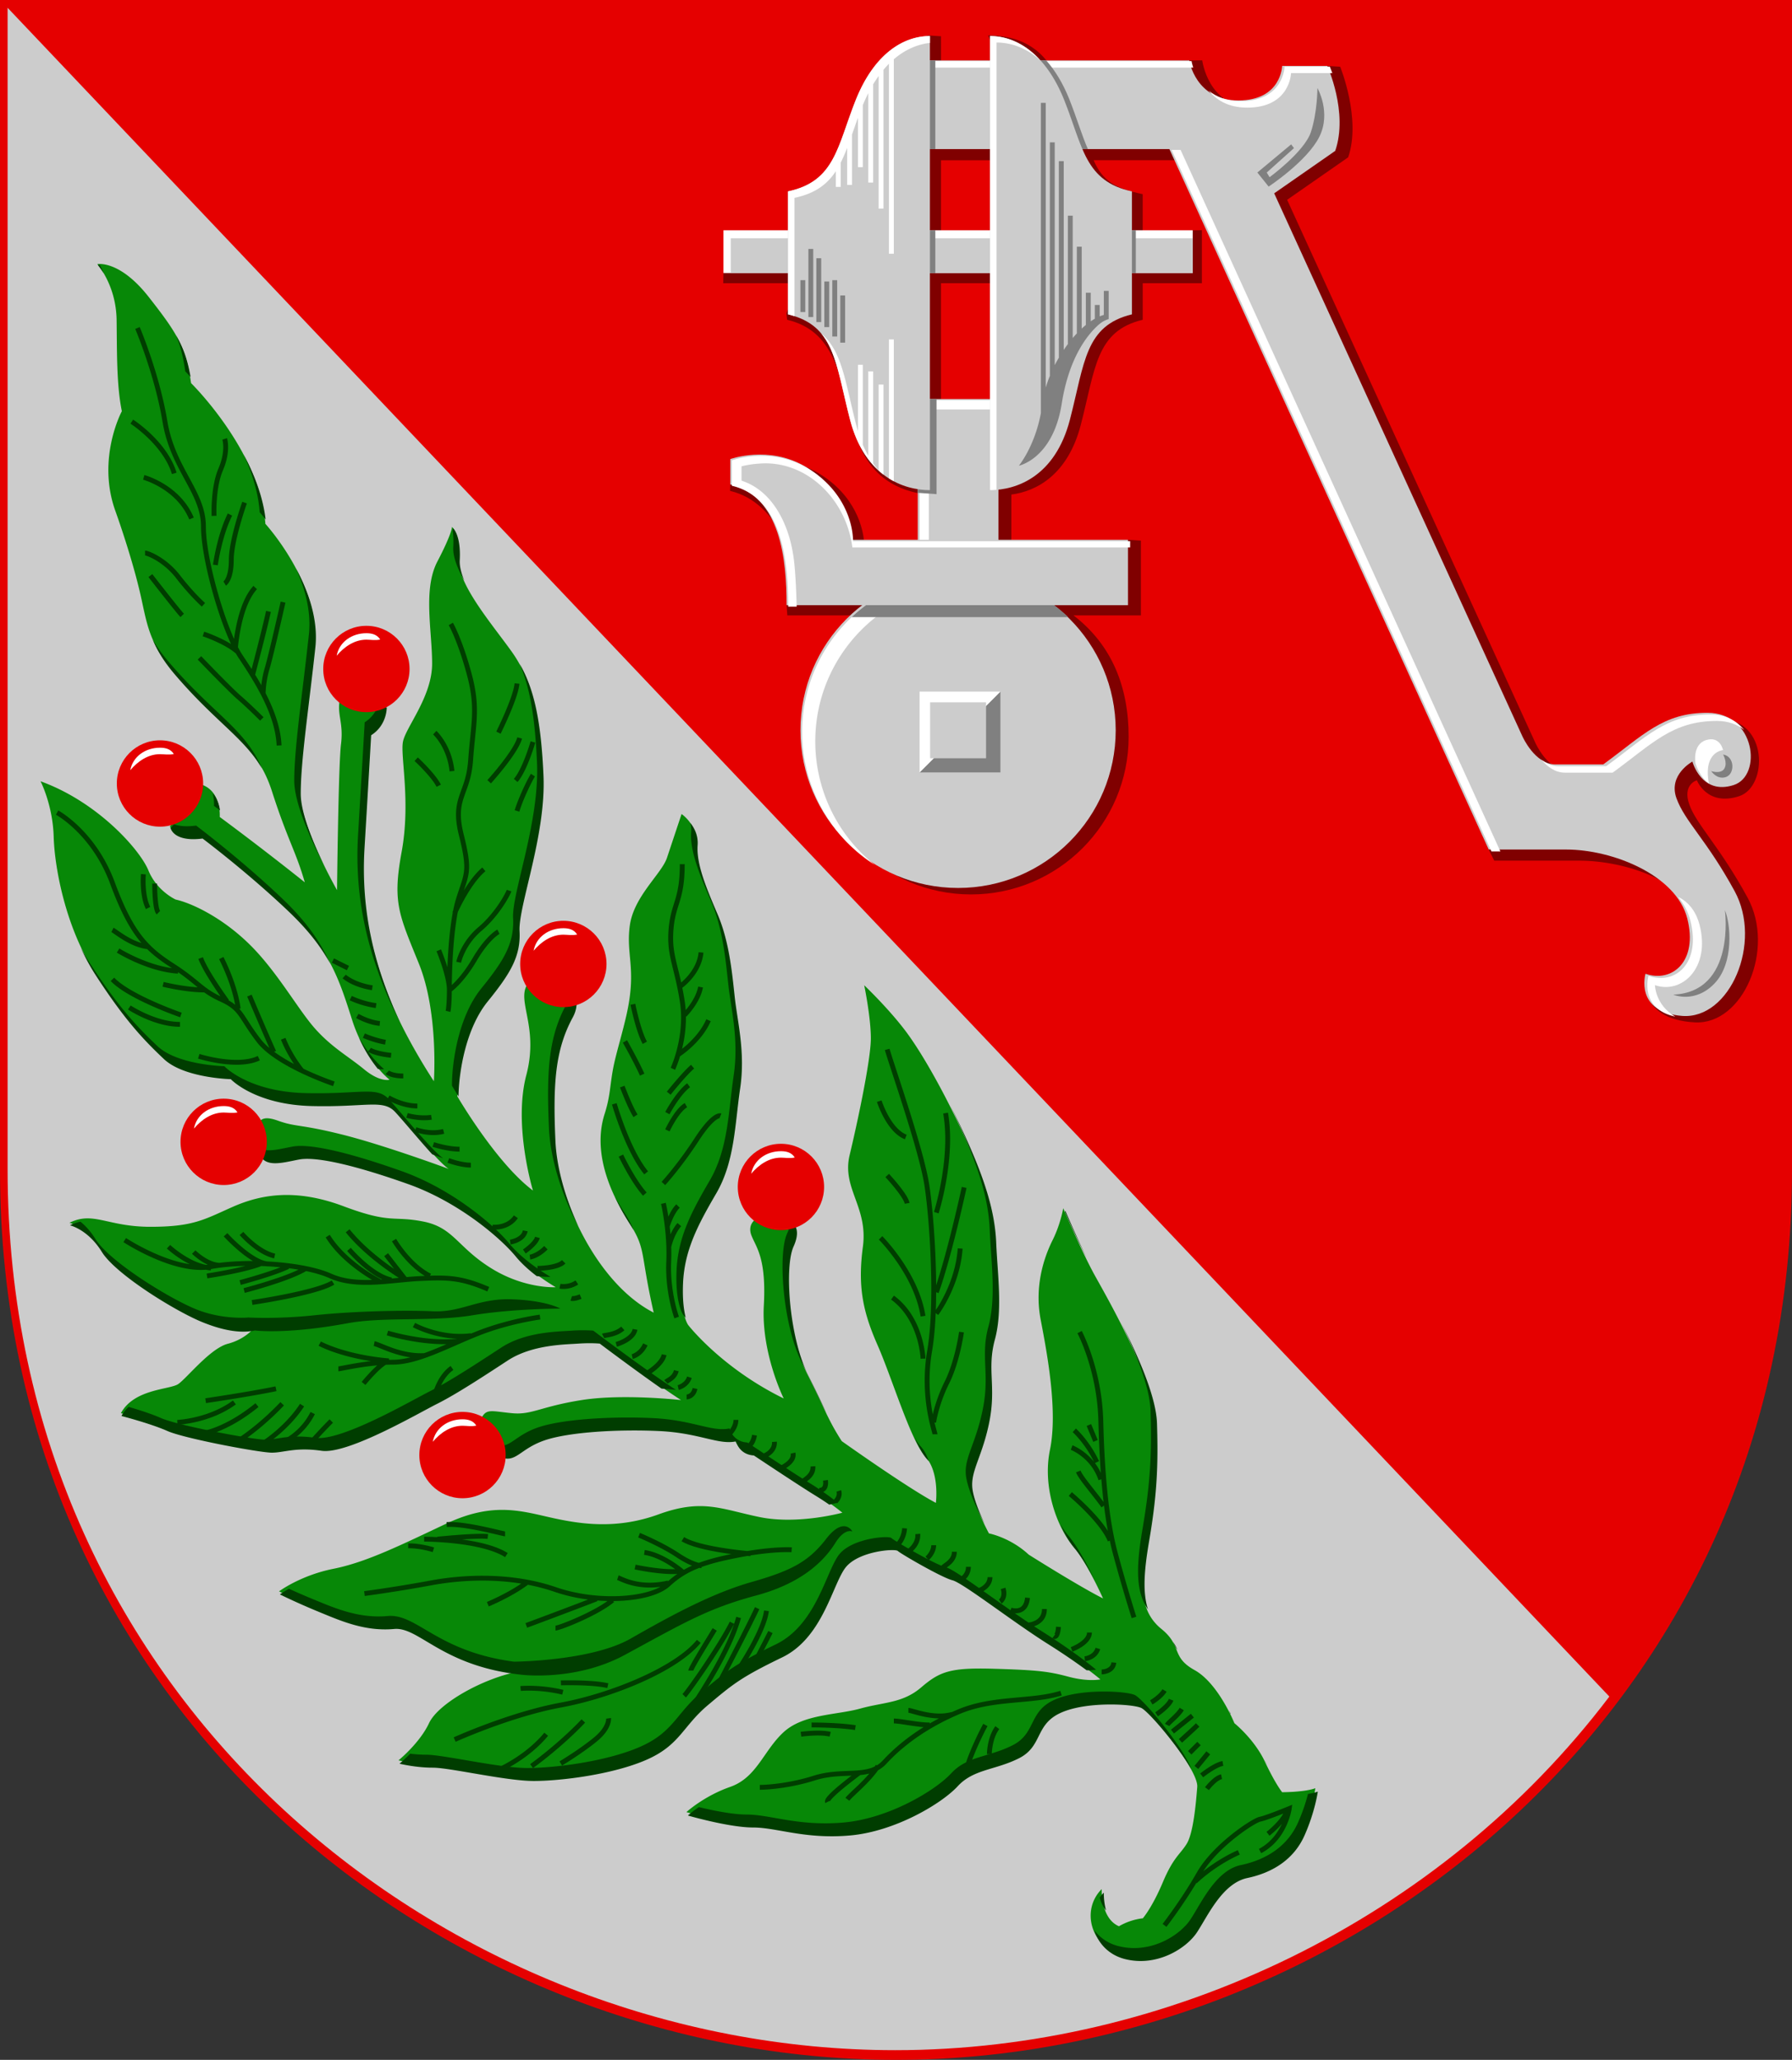 <svg xmlns="http://www.w3.org/2000/svg" xmlns:xlink="http://www.w3.org/1999/xlink" width="554.433" height="637.115" viewBox="0 0 146.694 168.57"><rect x="0" y="0" width="146.694" height="168.57" fill="#333333" stroke="none"/><path d="M167.186 29.326v95.81c0 44.238-36.603 72.76-73.347 72.76-36.744 0-73.347-28.522-73.347-72.76v-95.81Z" style="font-variation-settings:normal;opacity:1;vector-effect:none;fill:#e50000;fill-opacity:1;fill-rule:evenodd;stroke:none;stroke-width:.265;stroke-linecap:butt;stroke-linejoin:miter;stroke-miterlimit:4;stroke-dasharray:none;stroke-dashoffset:0;stroke-opacity:1;marker:none;marker-start:none;marker-mid:none;marker-end:none;stop-color:#000;stop-opacity:1" transform="translate(-20.492 -29.326)"/><path style="font-variation-settings:normal;opacity:1;vector-effect:none;fill:#ccc;fill-opacity:1;fill-rule:evenodd;stroke:none;stroke-width:.265;stroke-linecap:butt;stroke-linejoin:miter;stroke-miterlimit:4;stroke-dasharray:none;stroke-dashoffset:0;stroke-opacity:1;marker:none;marker-start:none;marker-mid:none;marker-end:none;stop-color:#000;stop-opacity:1" d="M21.114 29.963v95.064c0 43.822 36.259 72.076 72.658 72.076 22.315 0 44.575-10.622 58.462-28.938z" transform="translate(-20.492 -29.326)"/><g transform="translate(-20.492 -29.326)"><path d="M62.996 166.108c-2.932.543-6.625 2.607-7.385 4.236-.76 1.63-2.498 3.041-2.498 3.041s1.303.326 2.715.326 5.974 1.086 8.255 1.086c2.28 0 6.516-.543 9.232-1.738 2.715-1.194 2.932-2.715 4.996-4.453 2.064-1.738 2.716-2.28 6.083-3.91 3.367-1.63 4.127-6.082 5.213-7.386 1.086-1.303 4.019-1.52 4.236-1.303.217.217 3.584 2.172 4.453 2.39.87.217 4.888 3.366 7.82 5.213 2.933 1.846 4.454 3.15 4.454 3.15s-.978.217-2.607-.218c-1.63-.434-2.498-.543-6.082-.651-3.585-.109-4.454.217-5.974 1.52-1.52 1.304-3.042 1.195-4.997 1.738-1.955.543-4.67.435-6.3 1.955-1.628 1.52-2.172 3.693-4.344 4.453-2.172.76-3.584 2.064-3.584 2.064s3.367.978 5.322.978 4.236.977 7.929.651c3.693-.326 7.494-2.606 8.798-4.018 1.303-1.412 3.04-1.304 4.996-2.281 1.955-.978 1.303-2.716 3.367-3.693 2.064-.978 5.865-.76 6.625-.435.76.326 4.888 5.322 4.78 6.734-.11 1.412-.326 3.802-.87 4.67-.542.87-1.086 1.087-1.954 3.15-.87 2.064-1.63 2.933-1.63 2.933a5.065 5.065 0 0 0-1.955.652c-1.52-.652-1.412-3.041-1.412-3.041-1.738 1.738-.869 4.779 1.738 5.43 2.607.652 4.996-.868 5.865-2.172.87-1.303 2.064-4.019 4.128-4.453 2.063-.434 3.801-1.52 4.67-3.476.869-1.955 1.086-3.584 1.086-3.584-.869.326-2.715.326-2.715.326s-.543-.652-1.412-2.498c-.869-1.847-2.498-3.15-2.498-3.15s-1.304-3.259-3.259-4.345c-1.955-1.086-.977-1.955-2.715-3.367s-1.847-3.584-1.195-7.386c.652-3.801.76-6.19.652-9.666-.109-3.476-3.802-9.884-4.888-11.84-1.086-1.954-2.607-5.539-2.607-5.539s-.217 1.304-.868 2.607c-.652 1.304-1.521 3.693-.978 6.517.543 2.824 1.412 7.494.76 10.644-.651 3.15.652 6.409 1.847 7.82 1.195 1.413 2.498 4.345 2.498 4.345-1.955-.977-6.083-3.584-6.083-3.584-1.52-1.412-3.258-1.738-3.258-1.738s-1.412-2.607-1.52-4.019c-.11-1.412.868-2.606 1.411-5.43.544-2.824-.217-4.236.435-6.626.652-2.39.217-5.322.109-7.929-.11-2.607-.978-5.213-2.39-8.363-1.412-3.15-3.258-6.517-4.67-8.472-1.412-1.955-3.585-4.019-3.585-4.019s.543 2.607.543 4.345c0 1.738-1.086 6.842-1.737 9.558-.652 2.715 1.52 4.236 1.086 7.494-.435 3.259 0 5.322 1.194 8.038 1.195 2.715 2.716 7.82 3.91 9.123 1.195 1.304.87 3.802.87 3.802-2.281-1.195-7.704-5.052-7.704-5.052-1.112-1.721-1.384-2.624-2.905-5.665-1.52-3.041-1.937-8.78-1.176-10.463.76-1.683-.109-2.335-1.52-2.39-1.413-.054-2.173.707-1.793 1.684.38.978 1.231 1.828 1.014 5.739-.217 3.91 1.629 7.603 1.629 7.603-5.105-2.499-7.82-6.01-7.82-6.01s-.652-.87-.543-3.585c.108-2.715 1.194-4.779 2.715-7.386 1.52-2.606 1.52-5.648 1.955-8.58.435-2.933-.217-5.43-.434-7.386-.218-1.955-.435-4.562-1.412-6.843-.978-2.28-1.738-4.127-1.63-5.648.109-1.52-1.194-2.39-1.194-2.39l-1.195 3.585c-.435 1.304-2.715 3.15-3.041 5.54-.326 2.39.543 3.475-.218 7.06-.344 1.624-.903 3.37-1.136 4.573-.28 1.45-.235 2.305-.71 3.79-.869 2.715.048 5.808 1.955 8.798 1.496 2.345.905 2.359 2.064 7.458-4.67-2.39-7.93-9.45-8.146-14.229-.218-4.779 0-7.494 1.412-10.1 1.412-2.608-2.281-4.128-3.476-2.716-1.195 1.412.869 3.475-.217 7.603-1.086 4.127.543 9.45.543 9.45-3.041-2.282-6.191-7.712-6.191-7.712 0-1.955.543-5.648 2.39-7.93 1.846-2.28 2.715-3.692 2.606-5.756-.109-2.064 2.172-7.82 1.955-12.708-.217-4.887-.869-7.711-2.498-9.992-1.63-2.281-4.453-5.54-4.345-7.603.109-2.064-.543-2.607-.543-2.607s0 .543-1.194 2.824c-1.195 2.28-.435 5.648-.435 8.363 0 2.716-2.172 5.214-2.39 6.409-.217 1.194.652 4.887-.108 9.015-.76 4.127-.217 5.104 1.412 9.123 1.63 4.019 1.23 9.63 1.23 9.63s-2.171-3.258-3.475-6.408c-1.303-3.15-2.606-7.385-2.28-12.816.325-5.43.542-9.232.542-9.232 1.317-.837 1.272-2.276 1.272-2.276l-3.77-.44c-.217 1.195.326 1.847.109 3.585-.217 1.737-.326 11.947-.326 11.947s-3.041-5.322-3.041-8.037c0-2.716.652-6.952 1.195-11.948s-4.02-9.992-4.02-9.992c-.434-5.974-6.082-11.514-6.082-11.514-.434-2.932-1.086-4.018-3.475-7.06-2.39-3.04-4.2-2.679-4.2-2.679s1.538 1.712 1.579 4.562c.037 2.616-.014 5.295.429 7.476 0 0-2.074 3.84-.538 8.14.748 2.094 1.601 4.82 2.08 6.947.506 2.245.669 3.896 2.759 6.34 4.07 4.762 6.68 5.608 7.987 9.678 1.287 4.005 1.969 4.932 2.688 7.45 0 0-3.123-2.51-6.963-5.351 0 0 .153-1.997-1.383-2.611l-2.688 3.379s.23 1.152 2.612.845c0 0 3.686 2.765 7.065 5.99 3.38 3.226 4.148 5.607 5.223 8.986 1.075 3.38 3.072 4.915 3.072 4.915s-.768.23-2.074-.844c-1.305-1.076-2.61-1.767-3.993-3.303s-3.072-4.608-5.3-6.835c-2.227-2.228-4.761-3.456-6.144-3.764 0 0-1.536-.69-2.227-2.38-.691-1.69-4.147-5.607-8.832-7.297 0 0 .998 1.92 1.075 4.532.077 2.611.998 7.45 3.38 11.136 2.38 3.687 3.946 5.325 5.593 6.88 1.647 1.556 5.466 1.645 5.466 1.645s1.946 2.081 6.618 2.196c4.485.109 5.824-.583 6.822.492.998 1.075 3.533 4.224 4.455 4.839 0 0-5.246-1.94-8.722-2.81-3.475-.869-3.747-.597-5.267-1.14-1.521-.543-1.847.054-1.684 1.955.163 1.9 1.9 1.303 3.367 1.032 1.466-.272 4.78.543 8.907 2.01 4.127 1.465 7.548 4.398 8.797 5.919 1.25 1.52 3.367 2.715 3.367 2.715s-2.552.163-5.322-1.575-3.04-3.313-5.54-3.801c-2.497-.49-2.606.217-6.516-1.25-3.91-1.466-6.734-.977-9.07.055-2.334 1.032-3.203 1.629-6.733 1.629s-4.67-1.303-6.626-.326c0 0 1.466.326 2.607 2.172 1.14 1.847 6.082 4.888 8.255 5.757 2.172.869 4.256.663 4.256.663s-.691.921-2.15 1.305c-1.46.384-3.38 2.842-4.071 3.303-.691.46-3.61.384-4.685 2.38 0 0 2.38.615 3.763 1.23 1.383.614 7.527 1.766 8.525 1.766.999 0 1.92-.46 4.07-.154 2.151.308 7.912-3.072 9.448-3.84 1.536-.768 3.763-2.227 5.76-3.533 1.997-1.305 4.685-1.305 5.76-1.382 1.075-.077 1.766 0 1.766 0s4.378 3.303 6.759 4.839c0 0-4.762-.538-8.141 0-3.38.537-4.07 1.228-5.683 1.075-1.613-.154-2.074-.384-2.458.307-.384.691.23 2.611 1.46 3.072 1.228.46 1.535-.691 3.532-1.382 1.997-.692 6.067-.922 9.37-.768 3.302.153 4.838 1.152 6.298.844 0 0 .23 1.076 1.459 1.153 0 0 3.686 2.457 5.069 3.302a21.35 21.35 0 0 1 2.304 1.613s-3.643 1.006-6.793.354c-3.15-.651-4.67-1.52-8.255-.217-3.584 1.304-6.625.76-9.015.217-2.39-.543-4.67-1.194-8.363.544-3.693 1.737-6.517 3.15-9.233 3.692-2.715.543-4.453 1.847-4.453 1.847s1.304.652 3.15 1.412c1.847.76 3.802 1.63 6.191 1.412 2.39-.217 4.019 2.896 10.318 3.729z" style="font-variation-settings:normal;opacity:1;vector-effect:none;fill:#078807;fill-opacity:1;fill-rule:evenodd;stroke:none;stroke-width:.265;stroke-linecap:butt;stroke-linejoin:miter;stroke-miterlimit:4;stroke-dasharray:none;stroke-dashoffset:0;stroke-opacity:1;marker:none;marker-start:none;marker-mid:none;marker-end:none;stop-color:#000;stop-opacity:1"/><path transform="scale(.265)" d="M107.865 192.494c-.204.015-.31.035-.31.035s.794.894 1.8 2.547a28.59 28.59 0 0 0-1.197-2.582c-.087.003-.226-.005-.293 0zm23.88 21.793c1.332 3.174 2.15 6.531 2.82 11.053 0 0 .688.713 1.626 1.72-.91-5.16-2.145-8.797-4.447-12.773zm20.831 36.717c2.578 5.56 4.525 11.64 4.977 17.85 0 0 .777.896 1.82 2.197-.842-7.1-3.535-13.985-6.797-20.047zm64.72 22.807s-.015.229-.14.73c.203 1.34.304 3.017.194 5.123-.155 2.935 1.262 6.51 3.416 10.287-.963-2.278-1.515-4.415-1.416-6.287.41-7.8-2.053-9.853-2.053-9.853zm-48.54 12.392c2.771 6.125 4.763 13.269 3.986 20.418-2.052 18.884-4.515 34.894-4.515 45.156 0 7.396 5.93 19.815 9.265 26.229-3.28-6.76-7.265-16.174-7.265-22.229 0-10.262 2.463-26.272 4.515-45.156.955-8.78-2.27-17.536-5.986-24.418zm-44.213 22.074c1.385 3.3 3.437 6.737 6.855 10.737 12.468 14.584 21.306 19.45 26.84 28.957-5.287-12.398-14.743-16.467-28.84-32.957-2.07-2.421-3.631-4.633-4.855-6.737zm113.316 7.381c3.235 7.455 4.747 16.845 5.354 30.508.82 18.473-7.8 40.232-7.389 48.031.41 7.8-2.875 13.135-9.853 21.756-6.979 8.62-9.032 22.58-9.032 29.969 0 0 .747 1.284 2.024 3.314.114-7.53 2.225-20.904 9.008-29.283 6.978-8.62 10.264-13.956 9.853-21.756-.41-7.8 8.21-29.558 7.389-48.031-.721-16.22-2.711-26.424-7.354-34.508zm-43.816 13.137a10.126 10.126 0 0 1-4.06 4.92s-.822 14.367-2.053 34.892c-1.232 20.526 3.695 36.537 8.62 48.442 1.305 3.152 2.838 6.316 4.39 9.289a104.096 104.096 0 0 1-2.39-5.29c-4.925-11.904-9.852-27.915-8.62-48.44 1.231-20.526 2.052-34.893 2.052-34.893 4.976-3.164 4.807-8.6 4.807-8.6zm-51.004 26.867c.518 2.089.389 3.86.389 3.86.66.488 1.215.917 1.863 1.4-.236-1.602-.833-3.644-2.252-5.26zm147.559 9.164c.206.862.307 1.803.234 2.824-.41 5.748 2.464 12.725 6.158 21.346 3.695 8.62 4.515 18.474 5.336 25.863.821 7.39 3.285 16.83 1.643 27.914-1.642 11.084-1.644 22.58-7.39 32.432-5.748 9.852-9.852 17.651-10.263 27.914-.41 10.263 2.053 13.547 2.053 13.547s.32.39.793.947c-.553-2.111-1.047-5.452-.846-10.494.41-10.263 4.515-18.062 10.262-27.914 5.747-9.852 5.749-21.348 7.39-32.432 1.643-11.083-.82-20.524-1.642-27.914-.82-7.389-1.641-17.242-5.336-25.863-3.694-8.62-6.568-15.598-6.158-21.346.213-2.98-1.008-5.283-2.234-6.824zm-159.569.358-.986 1.24s.87 4.354 9.87 3.193c0 0 13.934 10.451 26.706 22.643 6.042 5.767 9.862 10.819 12.654 15.894-2.936-6.48-7.033-12.62-14.654-19.894-12.772-12.192-26.707-22.643-26.707-22.643-3.239.418-5.411.117-6.883-.433zm-28.812 38.062c1.342 2.921 2.869 5.772 4.605 8.461 8.999 13.933 14.914 20.127 21.139 26.006 6.225 5.88 20.66 6.215 20.66 6.215s7.357 7.867 25.014 8.299c16.953.413 22.011-2.203 25.785 1.86 2.455 2.645 7.349 8.577 11.441 13.06 2.106.753 3.395 1.228 3.395 1.228-3.483-2.322-13.062-14.223-16.836-18.287-3.774-4.064-8.832-1.448-25.785-1.861-17.657-.432-25.014-8.3-25.014-8.3s-14.435-.335-20.66-6.214c-6.225-5.88-12.14-12.073-21.139-26.006a63.687 63.687 0 0 1-2.605-4.46zm151.152 12.387c.215 1.559-.083 3.322-1.125 5.246-5.337 9.852-6.159 20.115-5.338 38.178.41 9.009 3.68 20.162 9.045 30.2-4.172-8.927-6.689-18.373-7.045-26.2-.82-18.063.001-28.326 5.338-38.178 2.086-3.85 1.218-7.066-.875-9.246zm-65.2 15.373c1.88 4.27 4.054 7.49 5.884 9.744 1.234.237 1.916.049 1.916.049s-4.04-3.124-7.8-9.793zm182.485 20.611c1.169 2.39 2.311 4.792 3.375 7.166 5.337 11.905 8.621 21.757 9.032 31.61.41 9.852 2.052 20.937-.41 29.968-2.464 9.032.41 14.368-1.643 25.041-2.053 10.674-5.747 15.19-5.336 20.526.41 5.336 5.746 15.19 5.746 15.19l.016.003c-1.566-3.342-3.52-8.039-3.762-11.193-.41-5.337 3.283-9.852 5.336-20.526 2.052-10.673-.82-16.01 1.642-25.04 2.463-9.032.821-20.117.41-29.97-.41-9.852-3.694-19.704-9.03-31.609a244.54 244.54 0 0 0-5.376-11.166zm-200.51 12.924c-.903.003-1.705.067-2.398.195-3.85.713-8.188 2.012-10.69.336.748 6.878 7.214 4.678 12.69 3.664 5.542-1.026 18.063 2.052 33.662 7.594 15.6 5.542 28.531 16.626 33.252 22.373 1.87 2.276 4.243 4.342 6.442 6.027 2.64.333 4.285.237 4.285.237s-8.006-4.517-12.727-10.264c-4.72-5.747-17.652-16.831-33.252-22.373-13.65-4.85-24.941-7.811-31.263-7.789zm97.13 15.662c1.28 2.82 2.837 5.643 4.622 8.443.442.693.82 1.318 1.172 1.916-.663-1.694-1.61-3.467-3.172-5.916a73.77 73.77 0 0 1-2.623-4.443zm139.132 4.338-.078.397c1.71 3.876 4.232 9.448 6.63 14.083-3.338-6.91-6.552-14.48-6.552-14.48zm-84.902 3.25c-.052 1.082-.376 2.347-1.047 3.834-2.874 6.363-1.3 28.05 4.447 39.545 3.935 7.87 5.667 11.945 7.711 15.824-1.424-2.971-3.041-6.485-5.71-11.824-5.748-11.494-7.322-33.182-4.448-39.545 1.831-4.055 1.155-6.522-.953-7.834zm102.121 31.293c4.539 9.3 8.881 19.899 9.107 27.139.41 13.136 0 22.167-2.462 36.535-2.043 11.912-2.097 19.584 1.683 24.902-1.65-5.015-1.263-11.688.317-20.902 2.463-14.368 2.873-23.399 2.462-36.535-.26-8.307-5.93-21.027-11.107-31.139zm-166.941 2.387c-.817.013-1.742.048-2.758.12-4.064.291-14.223.293-21.77 5.227-7.547 4.935-15.966 10.45-21.771 13.352-5.806 2.903-27.576 15.675-35.703 14.514-8.128-1.162-11.612.58-15.385.58-3.774 0-26.996-4.354-32.22-6.676-2.954-1.313-6.972-2.574-10.03-3.467-.844.8-1.601 1.719-2.195 2.822 0 0 9 2.323 14.224 4.645 5.225 2.322 28.447 6.678 32.22 6.678 3.774 0 7.258-1.744 15.386-.582 8.127 1.16 29.897-11.611 35.703-14.514 5.805-2.903 14.224-8.417 21.771-13.352 7.547-4.934 17.706-4.936 21.77-5.226 4.064-.29 6.678 0 6.678 0s10.293 7.759 19.066 13.892c2.683.205 4.476.397 4.476.397-8.998-5.806-25.542-18.29-25.542-18.29s-1.471-.161-3.92-.12zm12.468 26.959c-9.946.122-20.015 1.1-25.675 3.06-7.548 2.613-8.71 6.968-13.354 5.227-1.385-.52-2.557-1.535-3.49-2.766.824 2.784 2.747 5.737 5.49 6.766 4.644 1.741 5.806-2.614 13.354-5.227 7.547-2.612 22.932-3.483 35.414-2.902 12.481.58 18.287 4.354 23.802 3.193 0 0 .872 4.063 5.516 4.354 0 0 13.933 9.29 19.158 12.482a84.932 84.932 0 0 1 4.13 2.7c1.601-.34 2.577-.604 2.577-.604s-3.482-2.903-8.707-6.096c-5.225-3.193-19.158-12.482-19.158-12.482-4.644-.29-5.516-4.354-5.516-4.354-5.515 1.161-11.32-2.613-23.802-3.193-3.12-.145-6.423-.2-9.739-.158zm90.618 6.043c1.372 3.03 2.704 5.483 3.943 6.834.183.2.343.418.508.632-.52-1.688-1.306-3.32-2.508-4.632-.626-.683-1.277-1.662-1.943-2.834zm45.148 26.93c1.308 3.059 2.857 5.627 4.363 7.408 2.243 2.65 4.586 6.716 6.377 10.14-1.683-3.516-5.123-10.295-8.377-14.14-.789-.933-1.59-2.09-2.363-3.409zm-53.666 3.956c-3.302-.096-11.245 1.197-14.58 5.2-4.105 4.926-6.98 21.756-19.705 27.914-12.726 6.157-15.189 8.21-22.988 14.779-7.8 6.568-8.62 12.314-18.883 16.83-10.263 4.516-26.274 6.568-34.895 6.568-8.62 0-25.86-4.105-31.197-4.105-1.762 0-3.46-.139-4.97-.318-1.832 1.882-3.294 3.087-3.294 3.087s4.927 1.23 10.264 1.23 22.576 4.106 31.197 4.106c8.62 0 24.632-2.052 34.895-6.568 10.263-4.516 11.083-10.262 18.883-16.83 7.8-6.568 10.262-8.622 22.988-14.78 12.726-6.157 15.6-22.987 19.705-27.913 4.105-4.927 15.189-5.747 16.01-4.926.82.82 13.548 8.21 16.832 9.031 3.284.821 18.472 12.724 29.556 19.703 5.169 3.254 9.126 6.032 11.932 8.102 1.858.022 2.898-.196 2.898-.196s-5.746-4.927-16.83-11.906c-11.084-6.979-26.272-18.882-29.556-19.703-3.284-.821-16.011-8.21-16.832-9.031-.154-.154-.668-.251-1.43-.274zm88.451 32.362c.347.829.74 1.635 1.35 2.441a13.247 13.247 0 0 0-1.35-2.441zm-20.756 15.314c-5.329-.049-11.794.602-16.181 2.68-7.8 3.694-5.338 10.262-12.727 13.957-7.39 3.694-13.957 3.284-18.883 8.621-4.926 5.337-19.294 13.958-33.252 15.19-13.957 1.23-22.58-2.465-29.968-2.465-4.308 0-10.375-1.25-14.73-2.297-2.148 1.476-3.384 2.603-3.384 2.603s12.724 3.694 20.114 3.694c7.389 0 16.01 3.696 29.968 2.464 13.958-1.231 28.326-9.852 33.252-15.189 4.926-5.337 11.494-4.927 18.883-8.621 7.39-3.695 4.927-10.263 12.727-13.957 7.8-3.695 22.167-2.874 25.04-1.643 2.115.906 11.1 11.356 15.548 18.948-2.695-7.18-15.024-21.866-17.547-22.948-1.258-.539-4.715-.999-8.86-1.037zm37.98 5.807c.145.334.436.978.436.978s.164.143.19.164c-.189-.362-.41-.75-.625-1.142zm11.016 15.224c.302.6.58 1.13.854 1.645a27.182 27.182 0 0 0-.854-1.645zm16.461 9.87c-.827.31-1.888.54-3.013.714a58.415 58.415 0 0 1-3.092 8.832c-3.284 7.39-9.853 11.493-17.653 13.135-7.8 1.642-12.315 11.906-15.6 16.832-3.283 4.926-12.315 10.672-22.167 8.21-3.25-.813-5.778-2.61-7.48-4.886 1.192 4.07 4.488 7.637 9.48 8.885 9.852 2.463 18.884-3.283 22.168-8.209 3.284-4.926 7.8-15.19 15.6-16.832 7.8-1.642 14.368-5.745 17.652-13.135 3.284-7.389 4.105-13.546 4.105-13.546zm-66.092 31.197a11.952 11.952 0 0 0-1.292 1.537c.4 1.385 1.02 2.804 1.992 3.969-.814-2.833-.7-5.506-.7-5.506zm-262.24-173.604c-5.962 1.315-12.838-1.206-16.088-2.506-8.21-3.284-26.888-14.777-31.199-21.755-4.31-6.98-9.851-8.211-9.851-8.211 1.14-.57 2.204-.916 3.242-1.125 1.499 1.224 3.126 2.934 4.61 5.336 4.31 6.978 22.988 18.471 31.198 21.755 8.21 3.285 16.088 2.506 16.088 2.506s8.901.537 20.396-.694c11.494-1.232 27.504-1.643 36.535-1.232 9.031.41 13.958-4.105 24.63-3.695 10.674.41 14.78 2.874 14.78 2.874s-14.78 0-27.095 2.053c-12.315 2.052-27.504.41-38.588 2.463-19.04 3.526-28.658 2.23-28.658 2.23zm82.025 106.28c-24.32-2.72-31.31-14.793-39-14.094-9.03.82-16.42-2.463-23.398-5.336-6.978-2.874-11.904-5.336-11.904-5.336s.995-.739 2.783-1.756c1.96.891 4.303 1.932 7.121 3.092 6.979 2.873 14.367 6.157 23.399 5.336 9.03-.821 15.19 10.946 39 14.094 0 0 23.839-.15 36.03-7.117 12.192-6.967 24.964-13.933 37.155-17.416 12.192-3.484 17.654-6.143 23.223-13.353 5.569-7.21 8.127-2.322 8.127-2.322s-2.322-1.161-5.225 3.483c-2.902 4.644-9.289 12.192-24.383 16.255-15.094 4.064-22.123 8.312-40.668 18.367-15.412 8.356-32.26 6.104-32.26 6.104z" style="font-variation-settings:normal;opacity:1;vector-effect:none;fill:#003d00;fill-opacity:1;fill-rule:evenodd;stroke:none;stroke-width:1;stroke-linecap:butt;stroke-linejoin:miter;stroke-miterlimit:4;stroke-dasharray:none;stroke-dashoffset:0;stroke-opacity:1;marker:none;marker-start:none;marker-mid:none;marker-end:none;stop-color:#000;stop-opacity:1"/><g id="a"><circle r="3.533" cy="84.073" cx="50.485" style="color:#000;display:inline;overflow:visible;visibility:visible;fill:#e50000;fill-opacity:1;fill-rule:evenodd;stroke:none;stroke-width:.529;stroke-linecap:square;stroke-linejoin:miter;stroke-miterlimit:4;stroke-dasharray:none;stroke-dashoffset:0;stroke-opacity:1;marker:none;marker-start:none;marker-mid:none;marker-end:none;enable-background:accumulate"/><path d="M50.484 81.674c.366 0 .71.08 1.133-.013-.265-.417-.688-.516-1.133-.516-1.19 0-2.219.712-2.433 1.843.616-.73 1.454-1.314 2.433-1.314z" style="color:#000;font-style:normal;font-variant:normal;font-weight:400;font-stretch:normal;font-size:medium;line-height:normal;font-family:sans-serif;font-variant-ligatures:normal;font-variant-position:normal;font-variant-caps:normal;font-variant-numeric:normal;font-variant-alternates:normal;font-variant-east-asian:normal;font-feature-settings:normal;font-variation-settings:normal;text-indent:0;text-align:start;text-decoration:none;text-decoration-line:none;text-decoration-style:solid;text-decoration-color:#000;letter-spacing:normal;word-spacing:normal;text-transform:none;writing-mode:lr-tb;direction:ltr;text-orientation:mixed;dominant-baseline:auto;baseline-shift:baseline;text-anchor:start;white-space:normal;shape-padding:0;shape-margin:0;inline-size:0;clip-rule:nonzero;display:inline;overflow:visible;visibility:visible;opacity:1;isolation:auto;mix-blend-mode:normal;color-interpolation:sRGB;color-interpolation-filters:linearRGB;solid-color:#000;solid-opacity:1;vector-effect:none;fill:#fff;fill-opacity:1;fill-rule:evenodd;stroke:none;stroke-width:.529;stroke-linecap:square;stroke-linejoin:miter;stroke-miterlimit:4;stroke-dasharray:none;stroke-dashoffset:0;stroke-opacity:1;marker:none;color-rendering:auto;image-rendering:auto;shape-rendering:auto;text-rendering:auto;enable-background:accumulate;stop-color:#000;stop-opacity:1"/></g><use xlink:href="#a" transform="translate(-16.896 9.37)" width="100%" height="100%"/><use height="100%" width="100%" transform="translate(16.122 24.141)" xlink:href="#a"/><use xlink:href="#a" transform="translate(-11.683 38.696)" width="100%" height="100%"/><use height="100%" width="100%" transform="translate(33.935 42.389)" xlink:href="#a"/><use xlink:href="#a" transform="translate(7.868 64.329)" width="100%" height="100%"/><path d="M31.745 56.168s1.6 3.751 2.251 7.661c.652 3.91 3.15 5.757 3.15 8.58 0 2.825 1.738 8.69 3.041 10.645 1.304 1.955 3.042 4.67 3.15 7.277M31.281 63.83s2.715 1.738 3.476 4.236m-2.498.326s2.824.76 3.91 3.367m1.846-.217s-.108-2.281.543-3.802c.652-1.52.326-2.498.326-2.498m-.76 10.319s.326-2.39 1.194-4.128m1.195-.977s-1.086 3.04-1.086 4.67-.543 1.955-.543 1.955m-1.738 1.738s-.977-.869-2.063-2.28c-1.087-1.413-2.499-1.956-2.716-1.956m.435 1.846s2.28 2.933 2.606 3.259m1.738 1.52s1.63.544 2.607 1.304c0 0 .217-3.584 1.63-5.105m-.218 7.169s.977-3.693 1.303-5.214m1.195-.76s-.977 4.344-1.303 5.43c-.326 1.087-.326 2.064-.326 2.064m-5.214-2.932s2.498 2.606 3.259 3.258c.76.652 1.846 1.738 1.846 1.738m15.472-7.773s.748 1.292 1.508 4.116.326 4.019.109 7.06c-.201 2.817-1.52 3.041-.76 6.083.76 3.04.434 3.15-.218 5.213-.651 2.064-.76 5.974-.76 7.386s-.109 1.846-.109 1.846m-.76-4.996s.87 2.064.87 3.258c0 0 .977-.651 2.063-2.498 1.086-1.846 1.955-2.28 1.955-2.28m.869-3.368c-.109.326-.978 1.955-2.39 3.15-1.412 1.195-1.738 2.716-1.738 2.716m-.325-4.02s1.086-2.497 2.39-3.583m.434-7.169s2.172-2.39 2.498-3.584m1.086.326s-.652 2.28-1.412 3.15m1.412-.435c-.217.326-.978 1.846-1.304 2.932m-1.52-6.408s1.412-2.824 1.52-4.019m-6.734 4.02s1.195 1.085 1.412 3.149m-2.932-.977s1.412 1.303 1.846 2.172m-31.242 2.197s2.996 1.613 4.532 5.76c1.536 4.148 2.765 5.377 4.915 6.76 2.15 1.382 2.304 1.996 3.994 2.764 1.69.768 1.536 1.383 3.072 3.38 1.536 1.996 6.144 3.532 6.144 3.532m-7.834-6.144s-.153-1.69-1.382-4.147m2.304 3.072s1.229 2.918 1.997 4.608m2.304 1.536s-.922-1.075-1.536-2.611m-4.608-3.072s-1.69-2.304-2.15-3.533m-3.073 2.15s1.843.461 3.38.461m-7.066-3.226s2.457 1.536 4.915 1.69m-5.376-3.38c.307.154 1.536 1.23 2.918 1.383m-1.913 24.002s4.127 2.716 7.06 2.172c2.932-.543 7.603-.217 9.775.76 2.172.978 4.996.327 7.277.218 2.281-.109 3.367-.109 5.648.869m-26.176-3.476s1.738 1.63 3.476 1.738m-1.412-1.303s1.086 1.086 2.172 1.086m-1.086.869s2.932-.435 4.344-.978m-2.824-2.39s2.064 2.282 3.476 2.39m-2.172-2.498s1.303 1.52 2.715 1.847m-2.824 2.172s2.824-.76 3.91-1.304m-3.584 1.956s3.802-.978 5.105-1.847m-4.453 2.824s5.213-.76 6.625-1.63m3.802-.108s-2.824-1.412-4.236-3.693m1.738 1.086s1.846 2.173 3.475 2.499m-.434-2.064 1.52 1.955s-2.824-1.63-4.67-3.91m3.801.76s1.195 2.064 2.933 2.933m-18.356 10.21s3.693-.544 5.757-.978m5.105-1.63c.217 0 2.39-.542 4.453-.542 2.064 0 4.562-1.412 7.06-2.39 2.498-.977 4.996-1.303 4.996-1.303m-14.446 5.43s1.412-1.737 2.064-1.846c-3.693-.326-5.648-1.412-5.648-1.412m4.453 0c.543.109 2.173 1.086 4.128.978m-3.042-1.847s3.15.978 5.866.652m-3.693-1.303s2.172 1.194 4.67.868m16.523-21.838s1.23-2.61.768-5.53c-.46-2.918-1.083-3.73-.921-5.836.168-2.193.921-2.372.921-5.376m-.153 9.984s1.536-1.075 1.69-2.765m-1.34 5.113s1.085-1.086 1.302-2.281m-1.846 5.54s1.738-1.087 2.498-2.825m-6.19-1.303s.434 2.172.977 3.15m-1.63-.109s.87 1.52 1.412 2.716m2.173 1.52s1.303-1.629 1.955-2.172m-2.064 3.801s.869-1.629 1.738-2.28m-1.738 3.692s.76-1.629 1.52-2.063m-5.213-1.52s.652 1.737 1.086 2.389m-1.737-.978s1.086 3.802 2.606 5.648m-2.063-1.412s.977 2.064 1.955 3.15m1.52-.869s1.304-1.412 2.716-3.584c1.412-2.173 1.955-1.955 1.955-1.955m-4.67 7.168s.542 2.281.434 4.78c-.109 2.497.651 4.561.651 4.561m-.76-7.494s.326-1.087.869-1.63m-.76 3.367s.217-1.086.869-1.846M35.01 145.725s2.607-.109 4.67-1.63m-2.389 2.499s1.846-.326 4.236-2.281m-1.52 2.932s1.737-1.086 3.584-3.041m-1.412 3.15s1.846-1.195 3.04-3.041m-1.52 3.04s1.52-.65 2.39-2.389m-.109 2.39s.76-.87 1.63-1.738m8.471-2.064s.326-1.52 1.412-2.28m-7.168 18.464s2.498-.326 5.43-.869c2.933-.543 6.735-.652 10.21.543 3.476 1.195 7.82.869 9.233-.434 1.412-1.304 2.932-1.847 5.756-2.39 2.824-.543 4.345-.434 4.345-.434m-3.367.325s-4.128-.325-5.54-1.194m-3.584-.326s1.846.76 3.15 1.63c1.303.868 1.955.868 1.955.868m-5.43.109s2.497.543 3.8.325c0 0-1.52-1.303-3.04-1.52m-2.173 2.064c.326.108 1.738.977 4.128.434m-21.289-3.041c.217 0 .978 0 2.064.326m-.76-.87s4.67 0 6.734 1.304m-5.648-1.303s3.15-.326 4.127-.218m1.412-.217c-.217 0-3.259-.869-4.78-.76m3.368 6.517s1.846-.76 3.15-1.738m0 3.476s2.932-1.087 5.756-2.173m-3.367 2.39c.326 0 3.367-1.195 4.67-2.281m-12.924 11.405s4.561-2.064 8.689-2.824c4.127-.76 9.45-2.933 11.296-5.214m-16.184 10.427s2.172-.978 3.693-2.824m-1.195 2.607s2.281-1.63 4.236-3.693m-1.846 3.476s1.629-.978 2.824-1.956c1.194-.977 1.086-1.737 1.086-1.737m6.19-1.847c.327-.326 2.933-4.019 3.911-5.974m-3.367 3.91c0-.217 1.63-2.823 1.955-3.367m-1.52 5.866c.108-.218 2.715-4.02 3.475-6.843m-1.52 5.213s2.172-4.127 3.04-5.973m-1.52 4.996s2.064-3.041 2.281-4.78m-.869 4.128c.109-.326.652-1.303 1.195-2.39m-35.816-54.952 1.23.614m-.308.691s.768.691 2.304.922m-1.766.845s.921.46 2.073.614m-1.536.845s.922.538 1.843.614m-1.305.999s.845.384 1.766.537m-1.305.615s.384.307 1.766.46m-.307 1.383s.307.307 1.305.307m-1.228 1.767s1.152.69 2.38.69m-.844.769s.998.307 1.997.154m-1.306.998s1.152.46 2.304.154m-.845 1.075s1.152.384 2.15.384m-.921.921s.998.384 1.843.384m1.767 5.07s1.229.153 1.92-.845m-.461 2.073s1.075-.153 1.229-.921m-.077 1.69s.922-.615 1.075-1.153m-.614 1.613s.614-.077 1.305-.768m-.69 1.69s1.612 0 2.15-.538m-.308 1.997s.692.154 1.383-.307m-.46 1.305s.23.077.767-.153m1.843 3.225c.154-.076.999-.076 1.613-.614m-.537 1.306s1.382-.384 1.536-1.23m-.23 2.228s.69-.154 1.074-.998m.23 2.304s1.153-.691 1.306-1.46m.154 2.228c.154-.154.691-.307.845-.922m.154 1.383s.69-.154.921-.845m-.23 1.613s.537 0 .69-.692m2.587 3.93s.76-.598.76-1.359m.814 2.281s.544-.108.706-1.031m.815 1.683s.869-.326.815-1.14m.597 2.118s1.086-.49.923-1.195m.87 2.28c.054-.108.814-.434.76-1.194m.488 1.955s.652.109.543-.815m.815 1.738s.434-.38.271-.869m-26.048 16.17s1.536-.154 3.456.307m-.154-.768s2.535-.077 3.84.23m23.604-11.418s.615-.46.691-1.46m.384 1.844s.768-.537.692-1.382m.768 1.997s.537-.461.537-1.076m.768 1.844c0-.154.922-.461.922-1.306m.614 2.227s.538-.307.538-.998m.922 1.92s.844-.307.844-1.075m.845 1.996s.461-.307.23-1.075m.615 1.767s1.229.46 1.383-.999m.076 2.227s1.306-.076 1.306-1.305m.768 2.227s.307.23.384-.768m1.075 1.843s1.46-.537 1.46-1.382m-.385 2.15s.845-.076 1.076-.844m.307 1.92s.922 0 .998-.768m-14.64-18.679c0-.217-1.087-3.041-.435-6.843.651-3.801.217-10.535-.218-13.468-.434-2.932-2.932-9.992-3.258-11.187m-.652 4.236s.76 2.39 2.173 2.932m-1.521 3.15s1.52 1.63 1.63 2.281m2.389.76s1.412-4.453.76-8.146m1.52 6.083s-1.194 5.54-2.28 8.58m0 1.738s1.738-2.28 1.955-5.322m-6.517-.869s2.932 2.933 3.476 6.408m0 3.476s-.11-3.258-2.499-4.996m5.648 2.824s-.325 2.39-1.194 4.127c-.87 1.738-1.087 3.259-1.087 3.259m11.948-7.386s1.63 3.041 1.738 7.277c.109 4.236.434 8.037 1.195 10.861a135.3 135.3 0 0 0 1.52 5.214m-5.213-10.101s2.607 2.172 3.258 3.801m-2.607-5.648c.218.543 1.195 1.63 2.064 2.824m-2.607-4.779s1.738.652 2.39 2.607m-2.172-4.019s1.086.978 1.846 2.607m-.652-3.041.543 1.303m-27.48 28.349s2.065 0 4.454-.76c2.39-.761 4.453.108 5.757-1.304 1.303-1.412 3.258-2.933 6.082-4.127 2.824-1.195 5.974-.76 8.363-1.521m-13.685 2.28c.543 0 1.955.327 2.933.327m-1.738-1.195c.326 0 2.063.76 3.584.326m-12.382 1.629s1.52-.217 2.39 0m-1.521-.76c.217 0 2.172 0 3.584.217m-2.28 6.082c-.11-.217.868-1.086 2.606-2.39m-.978 2.173c.326-.434 1.738-1.52 2.499-2.715m7.385-.109c0-.217.652-1.846 1.412-3.258m.326 2.39s0-1.304.652-2.173m12.6-2.064s.76-.434 1.085-.977m-.651 1.955s.977-.652 1.194-1.195m-.325 2.064c.108-.217.869-.76 1.194-1.304m-.76 1.847 1.63-1.304m-.978 2.064s1.086-.977 1.412-1.303m-.652 2.28.76-.76m-.217 1.955.978-1.194m-.543 1.846s1.086-.869 1.737-.977m-1.303 2.063s.652-.869 1.195-.977m-4.67 12.165s1.52-1.956 2.823-4.236c1.304-2.281 4.454-4.345 4.997-4.454.543-.108 2.39-.869 2.39-.869s-.327 2.39-2.39 3.476m.651-1.412s1.412-1.086 1.63-2.064m-7.603 5.974s1.412-1.412 3.584-2.39m-90.823-69.142s2.074 1.382 4.148 1.382m.076-.768s-4.224-1.46-5.606-2.918m7.066 6.297s3.149.999 4.915.154m-9.447-15.053s-.153 1.69.384 2.765m.538-1.997s0 2.073.307 2.38" style="font-variation-settings:normal;opacity:1;vector-effect:none;fill:none;fill-opacity:1;fill-rule:evenodd;stroke:#003d00;stroke-width:.397;stroke-linecap:butt;stroke-linejoin:miter;stroke-miterlimit:4;stroke-dasharray:none;stroke-dashoffset:0;stroke-opacity:1;marker:none;marker-start:none;marker-mid:none;marker-end:none;stop-color:#000;stop-opacity:1"/></g><path d="m97.522 32.293-1.059-.068s-3.632 1.702-5.009 5.159c-1.513 3.801-1.69 7.248-5.53 8.062v3.257h-3.539l-2.67 2.966-.018.836h6.074l-.905 2.46.06.529c3.84.921 4.285 4.337 5.491 8.986 1.057 4.073 3.842 5.045 5.914 5.32l.346 4.229h-5.438c0-1.46-.768-4.224-3.764-5.99-2.995-1.767-6.144-.615-6.144-.615l-1.058 1.544-.017.53c2.026.478 3.43 1.98 4.335 3.814.905 1.836.29 5.537.29 5.537l.06.836h7.19c-3.186 2.442-5.054 5.92-5.054 9.935 0 7.126 5.777 12.902 12.902 12.902 7.126 0 12.903-5.776 12.903-12.902 0-4.015-1.33-7.493-4.517-9.935h5.522v-6.117l-1.058-.068-9.547.529v-4.23c2.072-.274 4.626-1.63 5.683-5.703 1.207-4.65 1.23-7.68 5.07-8.602v-2.989h4.844v-4.34l-.75.009-4.095 1.067v-4.025c-2.289-.486-3.274-1.078-4.018-2.776h7.26l25.082 56.408.453.91h6.954c3.802 0 8.993 1.709 9.902 5.245.91 3.537-2.303 4.77-4.475 4.01 0 0-.841 3.727 4.053 3.98 3.924.203 6.605-5.99 4.301-10.215-2.304-4.224-4.166-5.947-4.762-7.603-.596-1.655.615-1.997.615-1.997s.815 2.158 3.456 1.306c2.38-.768 2.387-6.298-1.536-6.298-3.64 0-5.238 1.826-8.525 4.224h-3.917c-1.69 0-2.702-2.297-2.702-2.297l-20.319-44.436 4.997-3.476c1.086-3.15-.652-7.412-.652-7.412l-1.058-.069s-2.696 3.354-6.22 3.354c-3.522 0-4.018-3.81-4.018-3.81l-1.058.008-11.323.53c-1.44-2.289-3.75-2.577-5.145-2.577l1.058 2.576h-4.915zm0 10.147h4.915v6.263h-4.915zm0 10.065h4.915v10.003h-4.915z" style="color:#000;display:inline;overflow:visible;visibility:visible;fill:maroon;fill-opacity:1;fill-rule:evenodd;stroke:none;stroke-width:.265;stroke-linecap:square;stroke-linejoin:miter;stroke-miterlimit:4;stroke-dasharray:none;stroke-dashoffset:0;stroke-opacity:1;marker:none;marker-start:none;marker-mid:none;marker-end:none;enable-background:accumulate" transform="translate(-20.492 -29.326)"/><g transform="translate(-20.492 -29.326)"><circle style="color:#000;display:inline;overflow:visible;visibility:visible;fill:#ccc;fill-opacity:1;fill-rule:evenodd;stroke:none;stroke-width:.265;stroke-linecap:square;stroke-linejoin:miter;stroke-miterlimit:4;stroke-dasharray:none;stroke-dashoffset:0;stroke-opacity:1;marker:none;marker-start:none;marker-mid:none;marker-end:none;enable-background:accumulate" cx="98.921" cy="89.09" r="12.903"/><path transform="scale(.265)" d="M373.875 287.953c-26.933 0-48.766 21.835-48.766 48.768a48.766 48.766 0 0 0 22.487 41.078 48.766 48.766 0 0 1-18.424-38.176c0-26.934 21.834-48.768 48.767-48.768z" style="color:#000;display:inline;overflow:visible;visibility:visible;fill:#fff;fill-rule:evenodd;stroke:none;stroke-width:1;stroke-linecap:square;stroke-linejoin:miter;stroke-miterlimit:4;stroke-dasharray:none;stroke-dashoffset:0;stroke-opacity:1;marker:none;marker-start:none;marker-mid:none;marker-end:none;enable-background:accumulate"/><path transform="scale(.265)" d="M373.875 287.953a48.766 48.766 0 0 0-33.451 13.283h66.902a48.766 48.766 0 0 0-33.451-13.283Z" style="font-variation-settings:normal;opacity:1;vector-effect:none;fill:gray;fill-opacity:1;fill-rule:evenodd;stroke:none;stroke-width:1;stroke-linecap:butt;stroke-linejoin:miter;stroke-miterlimit:4;stroke-dasharray:none;stroke-dashoffset:0;stroke-opacity:1;marker:none;marker-start:none;marker-mid:none;marker-end:none;stop-color:#000;stop-opacity:1"/></g><path transform="matrix(.265 0 0 .265 -20.492 -29.326)" d="m386.357 324.238-24.964 24.963h24.964z" style="color:#000;overflow:visible;opacity:1;fill:gray;fill-opacity:1;fill-rule:evenodd;stroke:none;stroke-width:1;stroke-linejoin:miter;stroke-miterlimit:4;stroke-dasharray:none;paint-order:markers fill stroke"/><path transform="matrix(.265 0 0 .265 -20.492 -29.326)" d="M361.393 324.238v24.963l24.964-24.963z" style="color:#000;overflow:visible;opacity:1;fill:#fff;fill-rule:evenodd;stroke:none;stroke-width:1;stroke-linejoin:miter;stroke-miterlimit:4;stroke-dasharray:none;paint-order:markers fill stroke"/><path style="color:#000;overflow:visible;opacity:1;fill:#ccc;fill-opacity:1;fill-rule:evenodd;stroke:none;stroke-width:.265;stroke-linejoin:miter;stroke-miterlimit:4;stroke-dasharray:none;paint-order:markers fill stroke" d="M96.631 86.8h4.581v4.581h-4.581z" transform="translate(-20.492 -29.326)"/><path style="color:#000;overflow:visible;opacity:1;fill:#ccc;fill-opacity:1;fill-rule:evenodd;stroke:none;stroke-width:.265;stroke-linejoin:miter;stroke-miterlimit:4;stroke-dasharray:none;paint-order:markers fill stroke" d="M95.619 61.979h6.605v12.596h-6.605z" transform="translate(-20.492 -29.326)"/><path transform="matrix(.265 0 0 .265 -20.492 -29.326)" d="M361.393 234.252v2.86h24.964v-2.86zm0 22.643v24.962h2.859v-24.962z" style="color:#000;overflow:visible;opacity:1;fill:#fff;fill-rule:evenodd;stroke:none;stroke-width:1;stroke-linejoin:miter;stroke-miterlimit:4;stroke-dasharray:none;paint-order:markers fill stroke"/><path d="M97.158 61.98h-1.54v7.676l1.54.109z" style="color:#000;overflow:visible;opacity:1;fill:gray;fill-opacity:1;fill-rule:evenodd;stroke:none;stroke-width:.265;stroke-linejoin:miter;stroke-miterlimit:4;stroke-dasharray:none;paint-order:markers fill stroke" transform="translate(-20.492 -29.326)"/><path style="color:#000;overflow:visible;opacity:1;fill:#fff;fill-rule:evenodd;stroke:none;stroke-width:.265;stroke-linejoin:miter;stroke-miterlimit:4;stroke-dasharray:none;paint-order:markers fill stroke" transform="matrix(-1 0 0 1 -20.492 -29.326)" d="M-118.128 48.174h38.414v3.495h-38.414z"/><path transform="matrix(-1 0 0 1 -20.492 -29.326)" style="color:#000;overflow:visible;opacity:1;fill:#ccc;fill-opacity:1;fill-rule:evenodd;stroke:none;stroke-width:.265;stroke-linejoin:miter;stroke-miterlimit:4;stroke-dasharray:none;paint-order:markers fill stroke" d="M-118.128 48.825h37.817v2.844h-37.817z"/><path transform="matrix(-1 0 0 1 -20.492 -29.326)" style="color:#000;overflow:visible;opacity:1;fill:gray;fill-opacity:1;fill-rule:evenodd;stroke:none;stroke-width:.265;stroke-linejoin:miter;stroke-miterlimit:4;stroke-dasharray:none;paint-order:markers fill stroke" d="M-97.057 48.174h1.159v3.495h-1.159zM-113.47 48.174h1.159v3.495h-1.159z"/><path style="font-variation-settings:normal;opacity:1;vector-effect:none;fill:#ccc;fill-opacity:1;fill-rule:evenodd;stroke:none;stroke-width:.265;stroke-linecap:butt;stroke-linejoin:miter;stroke-miterlimit:4;stroke-dasharray:none;stroke-dashoffset:0;stroke-opacity:1;marker:none;marker-start:none;marker-mid:none;marker-end:none;stop-color:#000;stop-opacity:1" d="m145.117 89.584-20.319-44.437 4.996-3.475c1.087-3.15-.651-6.952-.651-6.952h-3.693s-.061 2.824-3.584 2.824-4.02-3.272-4.02-3.272h-21.83v7.255h20.202l26.14 57.321h6.349c3.801 0 8.993 2.09 9.902 5.626.91 3.537-1.245 5.3-3.417 4.539 0 0-.922 3.144 2.995 3.45 3.917.308 6.605-5.99 4.3-10.214-2.303-4.224-4.07-5.683-4.761-7.603-.691-1.92 1.306-2.995 1.306-2.995s.738 2.771 3.379 1.92c2.38-.768 1.772-5.914-2.15-5.914-3.64 0-5.239 1.826-8.526 4.224h-3.917c-1.69 0-2.701-2.297-2.701-2.297z" transform="translate(-20.492 -29.326)"/><path transform="matrix(.265 0 0 .265 -20.492 -29.326)" d="M362.893 129.533v2h83.039c-.401-1.195-.526-2-.526-2zm111.248 1.694s-.232 10.673-13.547 10.673c-4.47 0-7.626-1.404-9.88-3.255 2.231 2.752 5.892 5.255 11.88 5.255 13.315 0 13.547-10.673 13.547-10.673h12.754c-.452-1.21-.795-2-.795-2zm-34.893 25.726L538.045 373.6h2.768l-98.797-216.647ZM605.71 331.301c-13.758 0-19.798 6.902-32.22 15.965h-14.805c-2.035 0-3.806-.883-5.28-2.084 1.746 2.08 4.213 4.084 7.28 4.084h14.804c12.423-9.063 18.463-15.965 32.221-15.965 3.494 0 6.284 1.088 8.402 2.777-2.22-2.792-5.67-4.777-10.402-4.777zm3.887 11s-.887-4.437-5.229-3.093c-4.341 1.344-3.303 7.188-3.303 7.188s.457 1.41 1.096 2.588c.655 1.2 1.643 2.579 3.059 3.633-1.857-9.896 4.377-10.316 4.377-10.316zm-13.856 45.357c1.754 2.18 3.054 4.587 3.727 7.205 3.437 13.368-4.704 20.028-12.914 17.155 0 0-2.968 10.152 8.285 12.601-6.203-3.594-6.285-9.73-6.285-9.73 8.21 2.873 17.222-5.238 13.785-18.606-.908-3.53-2.954-6.878-6.598-8.625z" style="font-variation-settings:normal;opacity:1;vector-effect:none;fill:#fff;fill-opacity:1;fill-rule:evenodd;stroke:none;stroke-width:1;stroke-linecap:butt;stroke-linejoin:miter;stroke-miterlimit:4;stroke-dasharray:none;stroke-dashoffset:0;stroke-opacity:1;marker:none;marker-start:none;marker-mid:none;marker-end:none;stop-color:#000;stop-opacity:1"/><path d="M97.057 34.272h-1.402v7.255h1.402z" style="font-variation-settings:normal;opacity:1;vector-effect:none;fill:gray;fill-opacity:1;fill-rule:evenodd;stroke:none;stroke-width:.265;stroke-linecap:butt;stroke-linejoin:miter;stroke-miterlimit:4;stroke-dasharray:none;stroke-dashoffset:0;stroke-opacity:1;marker:none;marker-start:none;marker-mid:none;marker-end:none;stop-color:#000;stop-opacity:1" transform="translate(-20.492 -29.326)"/><path d="M101.968 34.272v7.255h7.578c-.504-1.15-.9-2.523-1.51-4.058-.539-1.352-1.19-2.4-1.9-3.197zm21.453 9.172.922 1.152s3.149-2.073 4.147-4.07c.998-1.997-.154-3.994-.154-3.994s0 1.997-.537 3.61c-.538 1.613-3.38 3.686-3.38 3.686l-.23-.384 2.227-1.996-.23-.308zm34.049 67.28s1.766.767 3.38-.923c1.612-1.69 1.305-4.915.844-5.99 0 0 .922 6.682-4.224 6.912zm3.099-18.293s.468.718 1.194.489c.762-.24.751-1.7-.217-1.847 0 0 .38.652.109 1.14-.272.49-1.086.218-1.086.218z" style="font-variation-settings:normal;opacity:1;vector-effect:none;fill:gray;fill-opacity:1;fill-rule:evenodd;stroke:none;stroke-width:.265;stroke-linecap:butt;stroke-linejoin:miter;stroke-miterlimit:4;stroke-dasharray:none;stroke-dashoffset:0;stroke-opacity:1;marker:none;marker-start:none;marker-mid:none;marker-end:none;stop-color:#000;stop-opacity:1" transform="translate(-20.492 -29.326)"/><path style="font-variation-settings:normal;opacity:1;vector-effect:none;fill:#ccc;fill-opacity:1;fill-rule:evenodd;stroke:none;stroke-width:1;stroke-linecap:butt;stroke-linejoin:miter;stroke-miterlimit:4;stroke-dasharray:none;stroke-dashoffset:0;stroke-opacity:1;marker:none;marker-start:none;marker-mid:none;marker-end:none;stop-color:#000;stop-opacity:1" d="M364.586 121.795c-8.178 0-17.21 5.453-22.932 19.82-5.721 14.368-6.386 25.072-20.9 28.15v37.975c14.514 3.484 14.598 14.94 19.158 32.512 4.56 17.571 16.496 21.77 24.674 21.77zm18.578 0V262.02c8.178 0 20.114-4.198 24.674-21.77 4.56-17.57 4.644-29.027 19.158-32.51v-37.975c-14.514-3.079-15.179-13.783-20.9-28.15-5.722-14.368-14.754-19.821-22.932-19.821z" transform="matrix(.265 0 0 .265 -20.492 -29.326)"/><path style="color:#000;font-style:normal;font-variant:normal;font-weight:400;font-stretch:normal;font-size:medium;line-height:normal;font-family:sans-serif;font-variant-ligatures:normal;font-variant-position:normal;font-variant-caps:normal;font-variant-numeric:normal;font-variant-alternates:normal;font-variant-east-asian:normal;font-feature-settings:normal;font-variation-settings:normal;text-indent:0;text-align:start;text-decoration:none;text-decoration-line:none;text-decoration-style:solid;text-decoration-color:#000;letter-spacing:normal;word-spacing:normal;text-transform:none;writing-mode:lr-tb;direction:ltr;text-orientation:mixed;dominant-baseline:auto;baseline-shift:baseline;text-anchor:start;white-space:normal;shape-padding:0;shape-margin:0;inline-size:0;clip-rule:nonzero;display:inline;overflow:visible;visibility:visible;opacity:1;isolation:auto;mix-blend-mode:normal;color-interpolation:sRGB;color-interpolation-filters:linearRGB;solid-color:#000;solid-opacity:1;vector-effect:none;fill:gray;fill-opacity:1;fill-rule:evenodd;stroke:none;stroke-width:1.5;stroke-linecap:butt;stroke-linejoin:miter;stroke-miterlimit:4;stroke-dasharray:none;stroke-dashoffset:0;stroke-opacity:1;marker:none;color-rendering:auto;image-rendering:auto;shape-rendering:auto;text-rendering:auto;enable-background:accumulate;stop-color:#000;stop-opacity:1" d="M398.865 142.426v95.818c-1.931 10.364-6.799 16.23-6.799 16.23s10.548-2.094 13.247-19.183c2.282-14.456 8.124-21.46 11.41-24.361.99-.824 1.753-1.305 3.086-1.735v-8.71h-1.5v7.427c-.42.116-.846.273-1.276.451v-3.523h-1.5v4.26c-.423.239-.849.506-1.275.796v-8.828h-1.5v9.946c-.43.35-.857.729-1.283 1.123v-25.293h-1.5v26.78c-.432.455-.855.936-1.276 1.43v-37.792h-1.5v39.67a42.96 42.96 0 0 0-1.277 1.797v-58.305h-1.506v60.693a44.744 44.744 0 0 0-1.275 2.326v-68.822h-1.5v72.121a38.12 38.12 0 0 0-1.278 3.631v-87.947zm-71.818 45.111v21.045h1.498v-21.045zm2.459 2.871v19.717h1.498v-19.717zm-4.924 6.778v9.847h1.498v-9.847zm9.854 0v17.406h1.5v-17.406zm-2.465.406v14.084h1.498v-14.084Zm4.924 4.31v14.573h1.498v-14.573z" transform="matrix(.265 0 0 .265 -20.492 -29.326)"/><path style="font-variation-settings:normal;opacity:1;vector-effect:none;fill:#fff;fill-opacity:1;fill-rule:evenodd;stroke:none;stroke-width:1;stroke-linecap:butt;stroke-linejoin:miter;stroke-miterlimit:4;stroke-dasharray:none;stroke-dashoffset:0;stroke-opacity:1;marker:none;marker-start:none;marker-mid:none;marker-end:none;stop-color:#000;stop-opacity:1" d="M364.586 121.795c-8.178 0-17.21 5.453-22.932 19.82-5.721 14.368-6.386 25.072-20.9 28.15v37.975c.703.169 1.362.363 2 .569v-36.543c6.43-1.364 10.138-4.231 12.775-8.245v4.86h1.498v-7.486c.719-1.419 1.372-2.94 1.994-4.565v11.432h1.499v-15.553c.582-1.66 1.177-3.366 1.837-5.174V162.3h1.498v-19.156a50.371 50.371 0 0 1 1.692-3.711v27.605h1.506v-30.336a36.986 36.986 0 0 1 1.69-2.553v40.936h1.497v-42.87c.555-.66 1.117-1.289 1.692-1.864v58.664h1.505V128.96c3.567-3.055 7.41-4.635 11.149-5.043zm18.578 0V262.02c.643 0 1.316-.037 2-.093V123.795c4.51 0 9.278 1.672 13.61 5.57-4.832-5.337-10.393-7.57-15.61-7.57zm-34.307 134.293c.456.407.915.797 1.383 1.154v-27.828h-1.498v26.537a26.482 26.482 0 0 1-1.69-2.156v-28.441h-1.505v26.062a33.016 33.016 0 0 1-1.692-3.422v-24.678h-1.498v20.487c-.152-.51-.306-1.016-.445-1.551-3.46-13.331-4.349-23.139-10.912-28.62 4.793 5.72 5.84 14.779 8.912 26.62 1.916 7.382 5.136 12.39 8.83 15.732zm3.075-40.604v42.91c.499.315 1 .606 1.505.874v-43.784z" transform="matrix(.265 0 0 .265 -20.492 -29.326)"/><path style="font-variation-settings:normal;opacity:1;vector-effect:none;fill:#ccc;fill-opacity:1;fill-rule:evenodd;stroke:none;stroke-width:.265;stroke-linecap:butt;stroke-linejoin:miter;stroke-miterlimit:4;stroke-dasharray:none;stroke-dashoffset:0;stroke-opacity:1;marker:none;marker-start:none;marker-mid:none;marker-end:none;stop-color:#000;stop-opacity:1" d="M112.829 73.5v5.349H84.881c0-3.644-.462-8.901-4.608-9.88v-2.074s3.149-1.152 6.144.614c2.995 1.767 3.763 4.531 3.763 5.99z" transform="translate(-20.492 -29.326)"/><path transform="matrix(.265 0 0 .265 -20.492 -29.326)" d="M312.469 251.436c-5.31.017-9.076 1.394-9.076 1.394v7.838c15.67 3.702 17.418 23.571 17.418 37.344h2.617c-.131-5.187-.446-12.674-1.178-16.604-1.439-8.688-6.088-19.139-15.863-22.314v-4.42a28.994 28.994 0 0 1 5.37-.834c14.338-1.24 26.943 10.663 28.87 25.87h85.812v-1.917h-85.6c0-5.515-2.903-15.964-14.224-22.64-4.953-2.922-10.016-3.73-14.146-3.717z" style="font-variation-settings:normal;opacity:1;vector-effect:none;fill:#fff;fill-opacity:1;fill-rule:evenodd;stroke:none;stroke-width:1;stroke-linecap:butt;stroke-linejoin:miter;stroke-miterlimit:4;stroke-dasharray:none;stroke-dashoffset:0;stroke-opacity:1;marker:none;marker-start:none;marker-mid:none;marker-end:none;stop-color:#000;stop-opacity:1"/></svg>